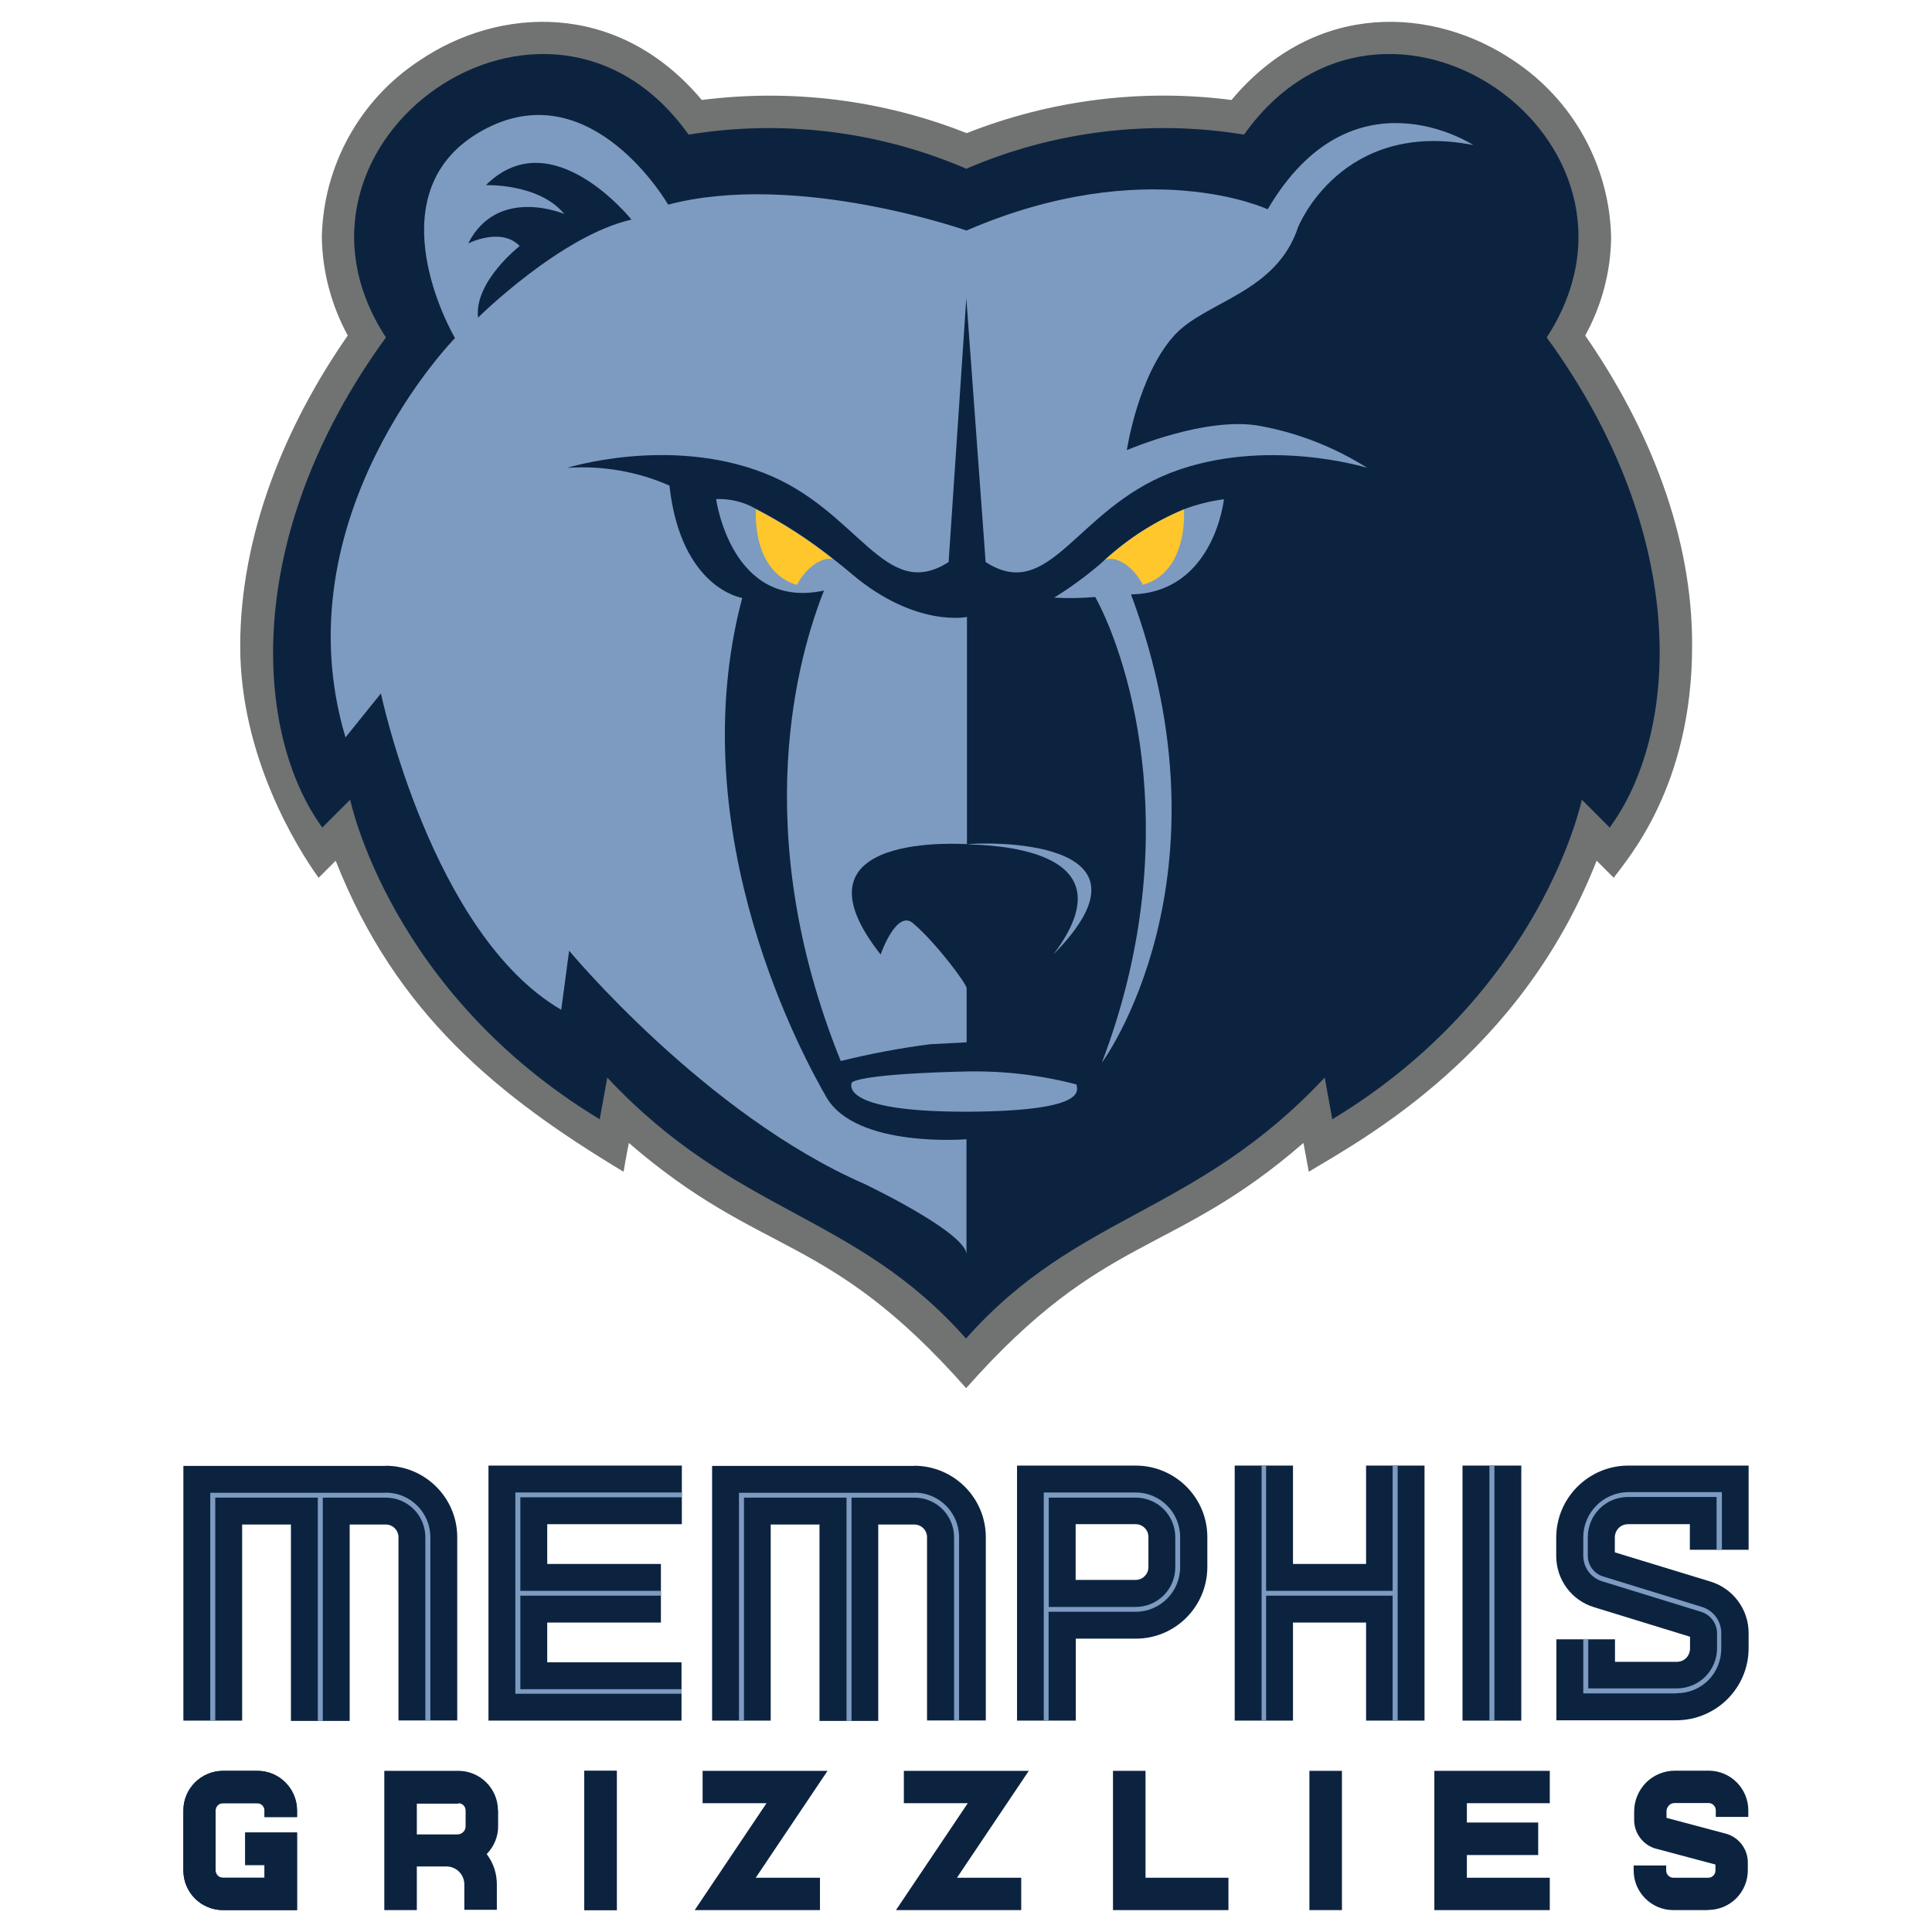 <svg xmlns="http://www.w3.org/2000/svg" id="Camada_1" viewBox="0 0 1200 1200"><defs><style>      .st0 {        fill: #ffc72c;      }      .st0, .st1, .st2, .st3 {        fill-rule: evenodd;      }      .st1, .st4 {        fill: #7d9bc1;      }      .st5, .st3 {        fill: #0c2340;      }      .st2 {        fill: #707372;      }    </style></defs><path class="st3" d="M309.3,1124.5c0-13.6-11.1-24.6-24.6-24.6h-46v86.5h20.2v-27.1h18.7c6,.2,10.7,5,10.8,11v15.9h20.2v-15.9c0-6.8-2.2-13.3-6.3-18.7,4.6-4.7,7.2-11,7.1-17.5v-9.6h0ZM284.7,1120c2.5,0,4.5,2,4.5,4.5v9.8c0,1.4-.5,2.7-1.5,3.6-1,1-2.3,1.5-3.6,1.5h-25.2v-19.1h25.9v-.2Z"></path><polygon class="st3" points="763 1186.4 691.3 1186.4 691.3 1099.9 711.5 1099.9 711.5 1166.3 763 1166.3 763 1186.4"></polygon><polygon class="st3" points="962.6 1120 962.6 1099.9 890.9 1099.9 890.9 1186.4 962.6 1186.4 962.6 1166.3 911.1 1166.3 911.1 1152.2 955.4 1152.2 955.4 1132 911.1 1132 911.1 1120 962.6 1120"></polygon><polygon class="st3" points="509.3 1186.4 431.5 1186.4 476.1 1120 436.4 1120 436.4 1099.9 514 1099.9 469.4 1166.3 509.3 1166.3 509.3 1186.4"></polygon><polygon class="st3" points="634.3 1186.4 556.5 1186.4 601.1 1120 561.4 1120 561.4 1099.9 639 1099.9 594.4 1166.3 634.3 1166.3 634.3 1186.4"></polygon><rect class="st5" x="813.3" y="1099.9" width="20.2" height="86.5"></rect><rect class="st5" x="362.9" y="1099.9" width="20.2" height="86.5"></rect><rect class="st5" x="362.9" y="1099.9" width="20.2" height="86.5"></rect><path class="st3" d="M705.4,910.3h-73.7v158.4h36.5v-50.9h37.3c24.5,0,44.3-19.9,44.4-44.4v-18.7c0-24.5-19.9-44.3-44.4-44.4h0ZM713.3,973.4c0,4.4-3.6,7.9-7.9,7.9h-37.3v-34.6h37.3c4.4,0,7.9,3.6,7.9,7.9v18.7Z"></path><path class="st1" d="M651.4,1068.7h-3.1v-141.7h57c15.3,0,27.7,12.4,27.7,27.7v18.7c0,15.3-12.4,27.7-27.7,27.7h-54v67.6h0ZM651.4,998.1h54c6.5,0,12.8-2.6,17.4-7.2,4.6-4.6,7.2-10.9,7.2-17.4v-18.7c0-6.5-2.6-12.8-7.2-17.4-4.6-4.6-10.9-7.2-17.4-7.2h-54v68Z"></path><polygon class="st3" points="423.5 946.7 423.5 910.3 303.4 910.3 303.4 1068.7 423.3 1068.7 423.3 1032.5 339.9 1032.5 339.9 1007.8 410.5 1007.8 410.5 971.4 339.9 971.4 339.9 946.7 423.5 946.7"></polygon><polygon class="st1" points="423.5 930 423.5 927 320.1 927 320.1 1052 423.3 1052 423.3 1049.2 323.2 1049.2 323.2 991.1 410.5 991.1 410.5 988.1 323.2 988.1 323.2 930 423.5 930"></polygon><path class="st3" d="M567.9,910.5h-125.6v158.2h36.4v-121.8h30.3v122h36.5v-122h22.4c4.4,0,7.9,3.6,7.9,7.9v113.8h36.5v-113.8c0-24.5-19.9-44.3-44.4-44.4Z"></path><path class="st1" d="M567.9,927.2h-108.9v141.5h3.1v-138.5h63.7v138.7h3.1v-138.7h39.1c6.5,0,12.8,2.6,17.4,7.2,4.6,4.6,7.2,10.9,7.2,17.4v113.8h3.1v-113.8c0-15.3-12.4-27.7-27.7-27.7Z"></path><path class="st3" d="M239.5,910.5h-125.6v158.2h36.5v-121.8h30.3v122h36.5v-122h22.4c4.4,0,7.9,3.6,7.9,7.9v113.8h36.5v-113.8c0-24.5-19.9-44.3-44.4-44.4Z"></path><path class="st1" d="M239.5,927.2h-108.9v141.5h3.1v-138.5h63.7v138.7h3.1v-138.7h39.1c6.5,0,12.8,2.6,17.4,7.2,4.6,4.6,7.2,10.9,7.2,17.4v113.8h3.1v-113.8c0-15.3-12.4-27.7-27.7-27.7Z"></path><rect class="st5" x="908.4" y="910.3" width="36.5" height="158.4"></rect><rect class="st4" x="925.1" y="910.3" width="3.1" height="158.4"></rect><polygon class="st3" points="848.5 910.3 848.5 971.4 803.1 971.4 803.1 910.3 766.9 910.3 766.9 1068.7 803.1 1068.7 803.1 1007.8 848.5 1007.8 848.5 1068.7 884.8 1068.7 884.8 910.3 848.5 910.3"></polygon><polygon class="st1" points="865 910.3 865 988.1 786.4 988.1 786.4 910.3 783.6 910.3 783.6 1068.7 786.4 1068.7 786.4 991.1 865 991.1 865 1068.7 868.1 1068.7 868.1 910.3 865 910.3"></polygon><path class="st3" d="M184.5,1186.4h-46c-13.6,0-24.6-11-24.6-24.6v-37.3c0-13.6,11.1-24.6,24.6-24.6h21.4c13.6,0,24.6,11.1,24.6,24.6v4.1h-20.2v-4.1c0-2.5-2-4.5-4.5-4.5h-21.4c-2.5,0-4.5,2-4.5,4.5v37.3c0,2.5,2,4.5,4.5,4.5h25.9v-7.9h-12v-20.2h32.2v48.3Z"></path><path class="st3" d="M184.5,1186.4h-46c-13.6,0-24.6-11-24.6-24.6v-37.3c0-13.6,11.1-24.6,24.6-24.6h21.4c13.6,0,24.6,11.1,24.6,24.6v4.1h-20.2v-4.1c0-2.5-2-4.5-4.5-4.5h-21.4c-2.5,0-4.5,2-4.5,4.5v37.3c0,2.5,2,4.5,4.5,4.5h25.9v-7.9h-12v-20.2h32.2v48.3Z"></path><path class="st3" d="M1060.9,1186.4h-21.6c-13.6,0-24.6-11.1-24.6-24.6v-3.1h20.2v3.1c0,2.5,2,4.5,4.5,4.5h21.6c2.5,0,4.5-2,4.5-4.5v-3.7l-37.5-10c-7.7-2.4-13-9.6-13-17.7v-5.3c0-6.7,2.7-13.1,7.4-17.9,4.7-4.7,11.2-7.4,17.9-7.4h21c13.6,0,24.6,11.1,24.6,24.6v4.1h-20.2v-4.1c0-2.5-2-4.5-4.5-4.5h-21c-1.4,0-2.7.5-3.6,1.5-1,1-1.5,2.3-1.5,3.6v4.1l37.5,10c7.7,2.4,13,9.6,13,17.7v4.9c0,6.5-2.6,12.8-7.2,17.4-4.6,4.6-10.9,7.2-17.4,7.2Z"></path><path class="st3" d="M1041.4,1068.5h-74.7v-50.3h36.4v14h38.3c2.2,0,4.4-.8,5.9-2.4,1.6-1.6,2.4-3.7,2.4-5.9v-7.3l-59.5-18.3c-14-4.2-23.6-17.1-23.6-31.8v-11.4c0-24.7,20.1-44.8,44.8-44.8h74.7v52.3h-36.5v-15.9h-38.3c-2.2,0-4.4.8-5.9,2.4-1.6,1.6-2.4,3.7-2.4,5.9v9.2l59.3,18.1c14.2,4.3,23.9,17.4,23.8,32.2v9.2c0,24.7-20.1,44.7-44.8,44.8Z"></path><path class="st1" d="M1041.4,1051.8h-58v-33.8h3.1v30.7h55c6.6,0,13-2.6,17.7-7.3,4.7-4.7,7.3-11.1,7.3-17.7v-9.2c0-6.2-4.1-11.6-10-13.4l-61.3-18.9c-7-2.1-11.8-8.6-11.8-15.9v-11.4c0-15.5,12.6-28.1,28.1-28.1h58v35.6h-3.3v-32.6h-55c-6.6,0-13,2.6-17.7,7.3-4.7,4.7-7.3,11.1-7.3,17.7v11.4c0,6,3.9,11.3,9.6,13l61.3,18.9c7.2,2.2,12,8.8,12,16.3v9.2c.1,7.4-2.7,14.6-7.9,19.9-5.2,5.3-12.3,8.2-19.8,8.2Z"></path><path class="st2" d="M984.6,208.4c10.3-18.7,15.9-39.7,16.1-61.1-1-44.2-23.6-85.2-60.5-109.6-49.3-33.4-123-38.1-175.3,24.4-55.7-7.2-112.3,0-164.5,20.6-52.2-20.7-108.8-27.7-164.5-20.6C383.4-.4,309.5,4.3,260.4,37.7c-37,24.3-59.6,65.3-60.5,109.6.3,21.4,5.9,42.3,16.1,61.1-39.5,56.8-66.8,124.4-66.8,193s35.4,125.4,48.7,143.8l10.6-10.6c37.5,95.3,101.4,146.6,178.8,193.2,0,0,1.6-9.4,3.3-17.9,83.3,72.1,123,54.4,209.5,152.3,86.3-97.5,127.1-80.8,209.5-152.3,1.6,8.3,3.3,17.9,3.3,17.9,34.4-20.8,131.6-72.9,178.8-193.2l10.6,10.6c8.1-11.2,48.7-56.4,48.7-143.8.4-68.6-26.9-136-66.4-193Z"></path><path class="st3" d="M960.7,209.6c79.4-122-100.8-248.8-188-126-58.3-9.5-118.2-2.2-172.5,21.2-54.3-23.4-114.1-30.7-172.5-21.2-87.4-122.8-267.4,4.1-188,126-90.4,124.2-81.5,246.8-39.5,304.4l17.3-17.3s24.6,119.7,155,198.5l4.7-25.9c80.2,85.7,153.5,83.7,222.8,162.1,69.2-78.2,142.5-76.4,222.8-162.1l4.7,25.9c130.3-78.6,155-198.5,155-198.5l17.3,17.3c42.6-57.8,51.5-180-39.1-304.4Z"></path><path class="st1" d="M601.1,665.5s-62.5,1-71.9,6.7c0,0-10.8,18.5,71.9,18.3,78.6-.4,67-14.7,67.6-16.9-22.1-5.8-44.8-8.5-67.6-8.1Z"></path><path class="st1" d="M547,592.8s9.8-28.3,20.2-19.3c14.5,12.4,33.2,37.7,33.2,40.3v33.6l-22.8,1.2c-18.6,2.4-37.1,5.9-55.4,10.4-58.2-144.2-25.9-253.1-10.4-292.2-57.6,12.4-67-56.8-67-56.8,8.7-.4,17.3,1.8,24.8,6.1,17,8.8,33.1,19.2,48.1,31.2,4.3,3.3,8.1,6.5,11.8,9.6,39.3,33,71.1,26.3,71.1,26.3v141.1c-.2.2-114.6-8.8-53.6,68.6Z"></path><path class="st1" d="M654.3,592.8c72.9-73.9-46-69.6-53.6-68.4,12.2.6,104.3,1.2,53.6,68.4Z"></path><path class="st1" d="M702.5,369.2c65.6,176.5-17.5,290.2-18.1,290.8,51.5-135.2,18.5-247.4-4.1-289.2-8.5.7-17,.9-25.5.4,10.1-6.3,19.7-13.3,28.7-21,.8-.8,1.6-1.4,2.6-2.4,14.4-13.2,31-23.9,49.1-31.4,8.1-3.1,16.5-5.2,25-6.3,0,0-6.1,58.2-57.8,59.1Z"></path><path class="st1" d="M806.4,140.8s26.7-66.8,108.7-50.7c0,0-75.3-49.5-127.7,39.9,0,0-75.1-35.2-187.1,13.2,0,0-105.3-37.1-185.3-16.1,0,0-46.6-81-112.4-47.6-65.8,33.4-31.4,110.4-20,130.5,0,0-108.9,111-68,248l22-27.3s31.4,149.5,112,196.5l4.9-36.7s84.3,101.6,183.3,144.8c9.4,4.5,61.9,30.5,63.5,43.4v-71.1s-68.6,5.7-87-26.1c-12.4-21.6-91.4-162.5-52.3-310.1,0,0-38.1-5.7-45.2-69.8-20-8.8-41.8-12.5-63.5-11,0,0,62.9-19.8,122,3.1,59.1,22.8,74.9,81,114.9,55.4l11-163.9,12,163.9c39.9,25.7,55.8-32.4,114.8-55.4,59.1-22.8,122.2-3.1,122.2-3.1-20.1-12.7-42.4-21.5-65.8-25.9-33.8-6.7-83.5,14.9-83.5,14.9,0,0,6.9-46.4,29.5-71.3,19.5-21.4,63.5-26.1,77-67.6h0ZM296.9,197.2c-2.4-22.4,25.9-44.4,25.9-44.4-11.6-12-32-1.6-32-1.6,18.3-36,59.7-18.3,59.7-18.3-15.7-19.1-48.7-17.9-48.7-17.9,40.9-40.7,90.4,21.4,90.4,21.4-44,10-95.3,60.9-95.3,60.9Z"></path><path class="st0" d="M517.6,347.4c-6.3-2-16.7,4.5-22.6,15.9-19.6-5.7-26.3-26.9-25.5-47,17,8.8,33.1,19.2,48.1,31.2h0Z"></path><path class="st0" d="M709.9,363.3c-6.1-12-17.3-18.5-23.6-15.5,14.4-13.2,31-23.9,49.1-31.4.8,20.2-5.9,41.3-25.5,46.8h0Z"></path></svg>